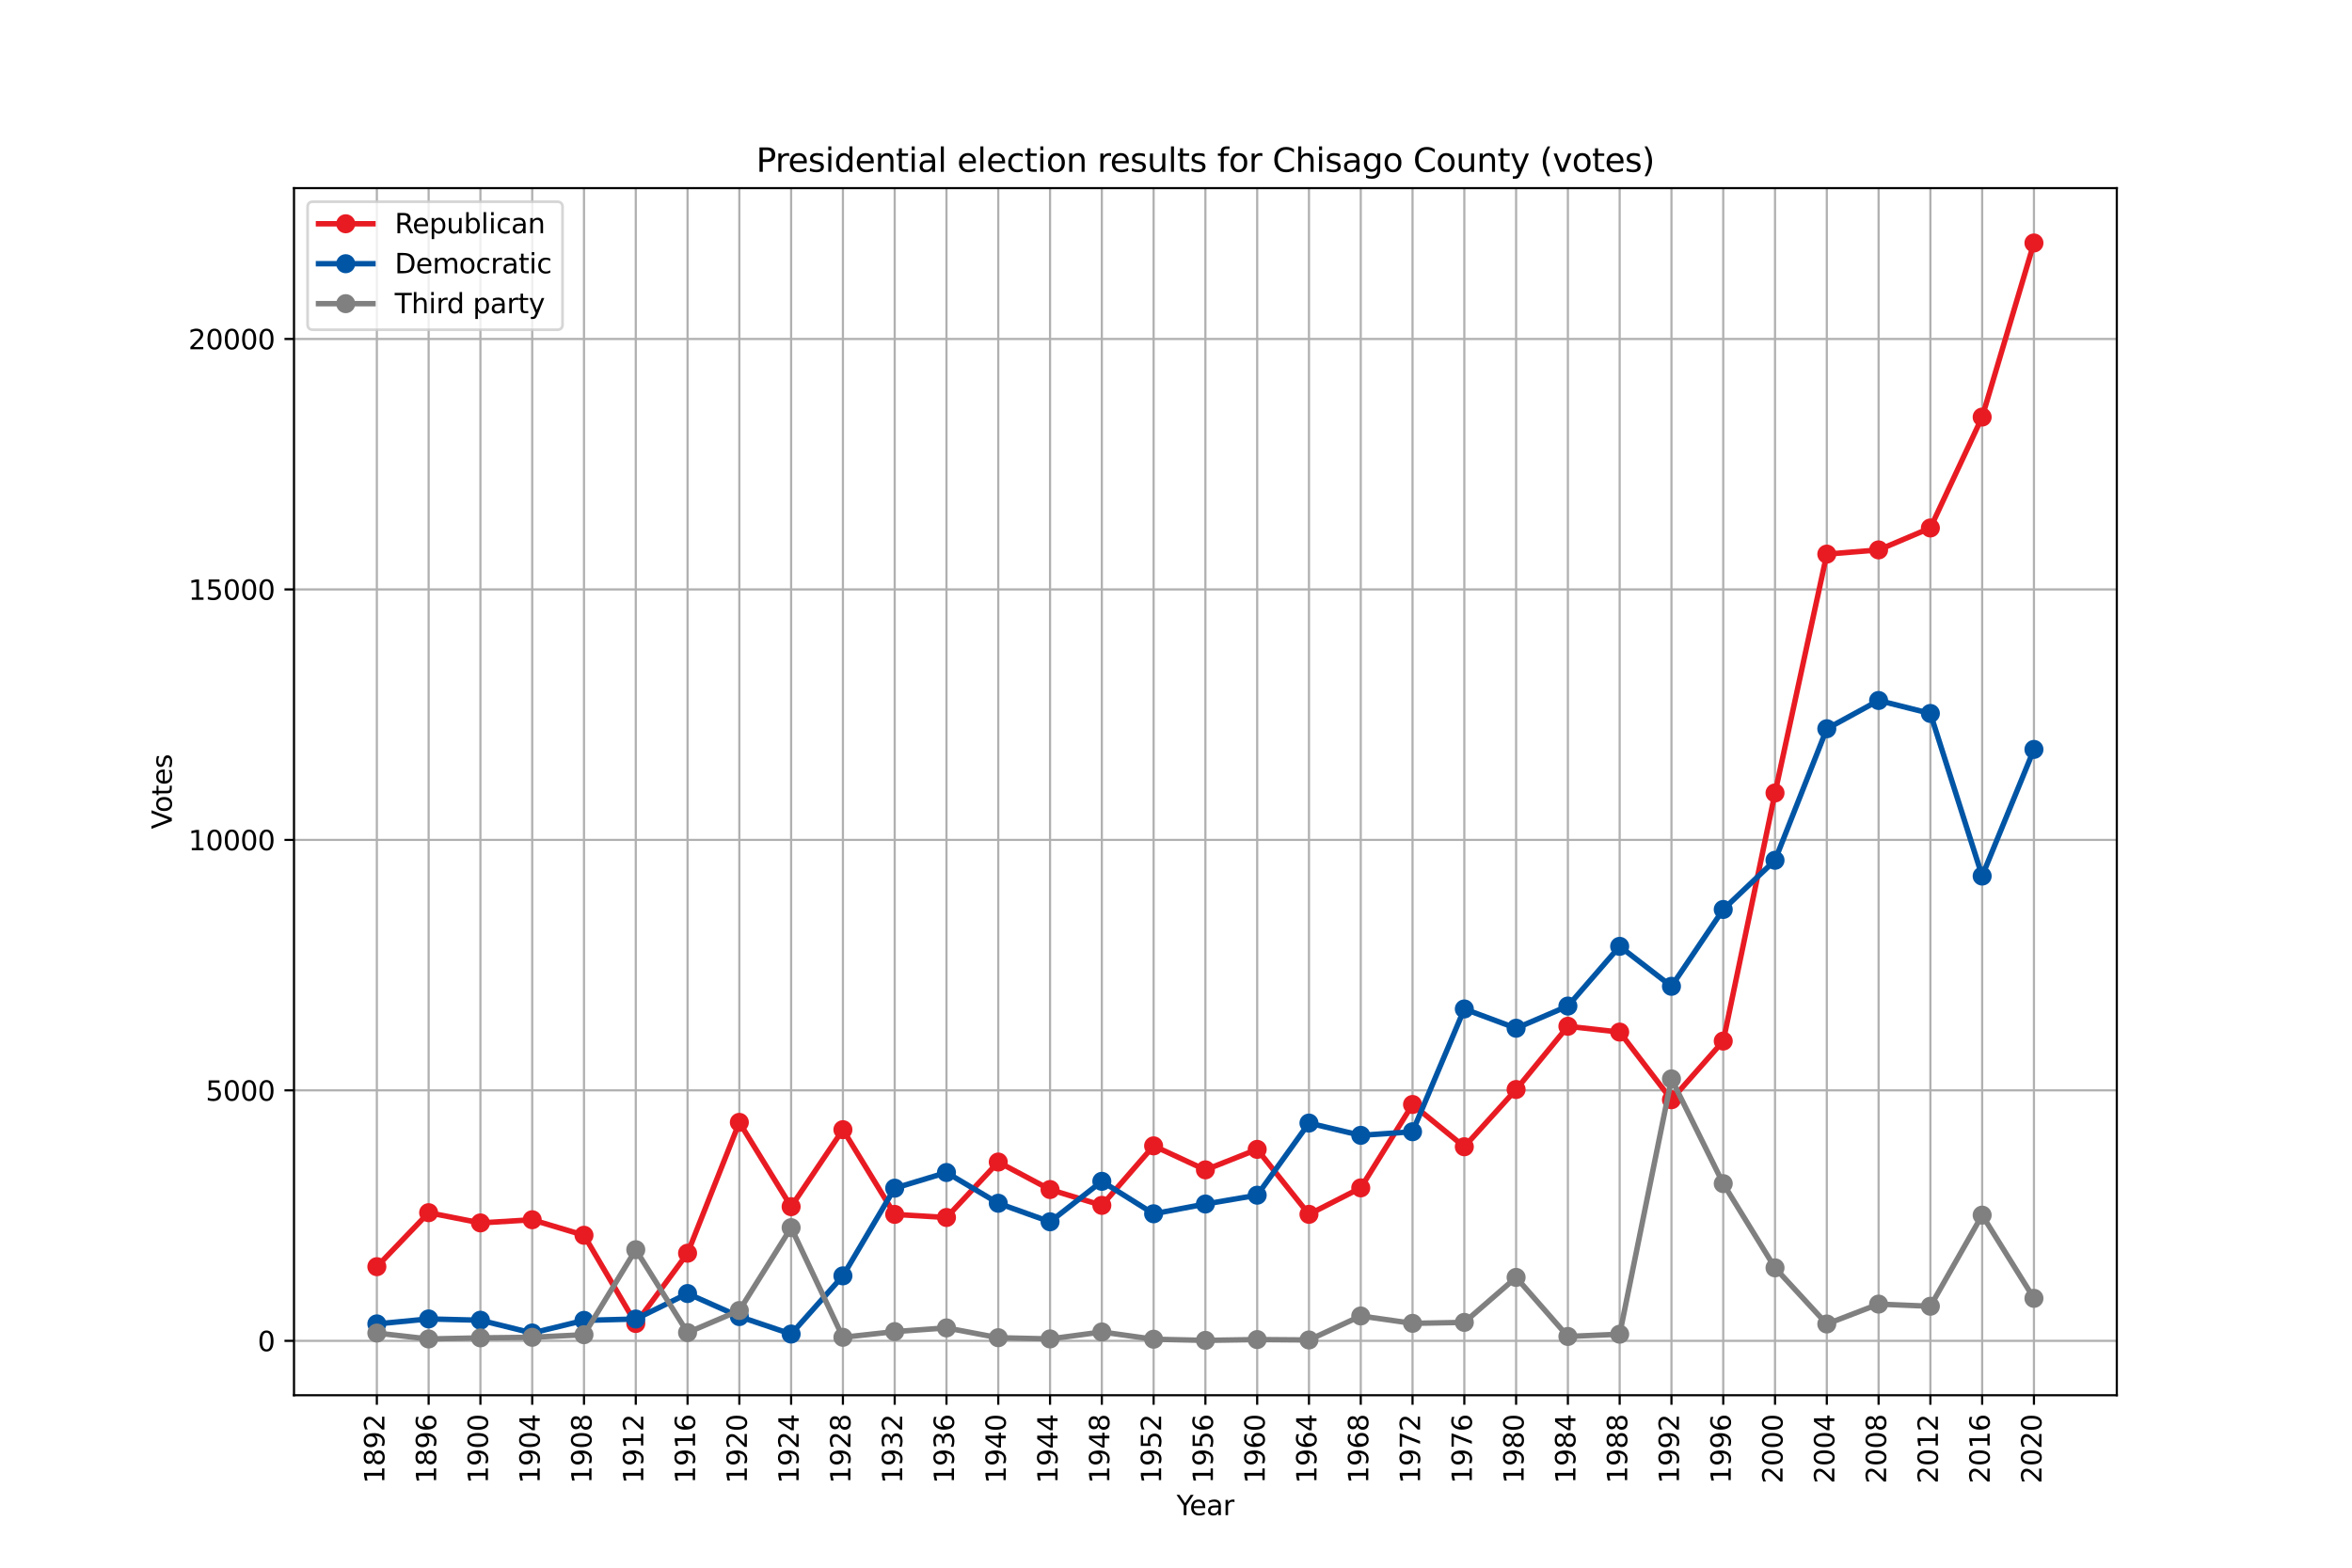 <?xml version="1.0" encoding="utf-8" standalone="no"?>
<!DOCTYPE svg PUBLIC "-//W3C//DTD SVG 1.1//EN"
  "http://www.w3.org/Graphics/SVG/1.1/DTD/svg11.dtd">
<svg xmlns:xlink="http://www.w3.org/1999/xlink" width="864pt" height="576pt" viewBox="0 0 864 576" xmlns="http://www.w3.org/2000/svg" version="1.1">
 <defs>
  <style type="text/css">*{stroke-linejoin: round; stroke-linecap: butt}</style>
 </defs>
 <g id="figure_1">
  <g id="patch_1">
   <path d="M 0 576 
L 864 576 
L 864 0 
L 0 0 
z
" style="fill: #ffffff"/>
  </g>
  <g id="axes_1">
   <g id="patch_2">
    <path d="M 108 512.64 
L 777.6 512.64 
L 777.6 69.12 
L 108 69.12 
z
" style="fill: #ffffff"/>
   </g>
   <g id="matplotlib.axis_1">
    <g id="xtick_1">
     <g id="line2d_1">
      <path d="M 747.164 512.64 
L 747.164 69.12 
" clip-path="url(#p50f1d9a673)" style="fill: none; stroke: #b0b0b0; stroke-width: 0.8; stroke-linecap: square"/>
     </g>
     <g id="line2d_2">
      <defs>
       <path id="mb99058b0f9" d="M 0 0 
L 0 3.5 
" style="stroke: #000000; stroke-width: 0.8"/>
      </defs>
      <g>
       <use xlink:href="#mb99058b0f9" x="747.164" y="512.64" style="stroke: #000000; stroke-width: 0.8"/>
      </g>
     </g>
     <g id="text_1">
      <!-- 2020 -->
      <g transform="translate(749.923 545.09) rotate(-90) scale(0.1 -0.1)">
       <defs>
        <path id="DejaVuSans-32" d="M 1228 531 
L 3431 531 
L 3431 0 
L 469 0 
L 469 531 
Q 828 903 1448 1529 
Q 2069 2156 2228 2338 
Q 2531 2678 2651 2914 
Q 2772 3150 2772 3378 
Q 2772 3750 2511 3984 
Q 2250 4219 1831 4219 
Q 1534 4219 1204 4116 
Q 875 4013 500 3803 
L 500 4441 
Q 881 4594 1212 4672 
Q 1544 4750 1819 4750 
Q 2544 4750 2975 4387 
Q 3406 4025 3406 3419 
Q 3406 3131 3298 2873 
Q 3191 2616 2906 2266 
Q 2828 2175 2409 1742 
Q 1991 1309 1228 531 
z
" transform="scale(0.016)"/>
        <path id="DejaVuSans-30" d="M 2034 4250 
Q 1547 4250 1301 3770 
Q 1056 3291 1056 2328 
Q 1056 1369 1301 889 
Q 1547 409 2034 409 
Q 2525 409 2770 889 
Q 3016 1369 3016 2328 
Q 3016 3291 2770 3770 
Q 2525 4250 2034 4250 
z
M 2034 4750 
Q 2819 4750 3233 4129 
Q 3647 3509 3647 2328 
Q 3647 1150 3233 529 
Q 2819 -91 2034 -91 
Q 1250 -91 836 529 
Q 422 1150 422 2328 
Q 422 3509 836 4129 
Q 1250 4750 2034 4750 
z
" transform="scale(0.016)"/>
       </defs>
       <use xlink:href="#DejaVuSans-32"/>
       <use xlink:href="#DejaVuSans-30" x="63.623"/>
       <use xlink:href="#DejaVuSans-32" x="127.246"/>
       <use xlink:href="#DejaVuSans-30" x="190.869"/>
      </g>
     </g>
    </g>
    <g id="xtick_2">
     <g id="line2d_3">
      <path d="M 728.141 512.64 
L 728.141 69.12 
" clip-path="url(#p50f1d9a673)" style="fill: none; stroke: #b0b0b0; stroke-width: 0.8; stroke-linecap: square"/>
     </g>
     <g id="line2d_4">
      <g>
       <use xlink:href="#mb99058b0f9" x="728.141" y="512.64" style="stroke: #000000; stroke-width: 0.8"/>
      </g>
     </g>
     <g id="text_2">
      <!-- 2016 -->
      <g transform="translate(730.9 545.09) rotate(-90) scale(0.1 -0.1)">
       <defs>
        <path id="DejaVuSans-31" d="M 794 531 
L 1825 531 
L 1825 4091 
L 703 3866 
L 703 4441 
L 1819 4666 
L 2450 4666 
L 2450 531 
L 3481 531 
L 3481 0 
L 794 0 
L 794 531 
z
" transform="scale(0.016)"/>
        <path id="DejaVuSans-36" d="M 2113 2584 
Q 1688 2584 1439 2293 
Q 1191 2003 1191 1497 
Q 1191 994 1439 701 
Q 1688 409 2113 409 
Q 2538 409 2786 701 
Q 3034 994 3034 1497 
Q 3034 2003 2786 2293 
Q 2538 2584 2113 2584 
z
M 3366 4563 
L 3366 3988 
Q 3128 4100 2886 4159 
Q 2644 4219 2406 4219 
Q 1781 4219 1451 3797 
Q 1122 3375 1075 2522 
Q 1259 2794 1537 2939 
Q 1816 3084 2150 3084 
Q 2853 3084 3261 2657 
Q 3669 2231 3669 1497 
Q 3669 778 3244 343 
Q 2819 -91 2113 -91 
Q 1303 -91 875 529 
Q 447 1150 447 2328 
Q 447 3434 972 4092 
Q 1497 4750 2381 4750 
Q 2619 4750 2861 4703 
Q 3103 4656 3366 4563 
z
" transform="scale(0.016)"/>
       </defs>
       <use xlink:href="#DejaVuSans-32"/>
       <use xlink:href="#DejaVuSans-30" x="63.623"/>
       <use xlink:href="#DejaVuSans-31" x="127.246"/>
       <use xlink:href="#DejaVuSans-36" x="190.869"/>
      </g>
     </g>
    </g>
    <g id="xtick_3">
     <g id="line2d_5">
      <path d="M 709.118 512.64 
L 709.118 69.12 
" clip-path="url(#p50f1d9a673)" style="fill: none; stroke: #b0b0b0; stroke-width: 0.8; stroke-linecap: square"/>
     </g>
     <g id="line2d_6">
      <g>
       <use xlink:href="#mb99058b0f9" x="709.118" y="512.64" style="stroke: #000000; stroke-width: 0.8"/>
      </g>
     </g>
     <g id="text_3">
      <!-- 2012 -->
      <g transform="translate(711.878 545.09) rotate(-90) scale(0.1 -0.1)">
       <use xlink:href="#DejaVuSans-32"/>
       <use xlink:href="#DejaVuSans-30" x="63.623"/>
       <use xlink:href="#DejaVuSans-31" x="127.246"/>
       <use xlink:href="#DejaVuSans-32" x="190.869"/>
      </g>
     </g>
    </g>
    <g id="xtick_4">
     <g id="line2d_7">
      <path d="M 690.095 512.64 
L 690.095 69.12 
" clip-path="url(#p50f1d9a673)" style="fill: none; stroke: #b0b0b0; stroke-width: 0.8; stroke-linecap: square"/>
     </g>
     <g id="line2d_8">
      <g>
       <use xlink:href="#mb99058b0f9" x="690.095" y="512.64" style="stroke: #000000; stroke-width: 0.8"/>
      </g>
     </g>
     <g id="text_4">
      <!-- 2008 -->
      <g transform="translate(692.855 545.09) rotate(-90) scale(0.1 -0.1)">
       <defs>
        <path id="DejaVuSans-38" d="M 2034 2216 
Q 1584 2216 1326 1975 
Q 1069 1734 1069 1313 
Q 1069 891 1326 650 
Q 1584 409 2034 409 
Q 2484 409 2743 651 
Q 3003 894 3003 1313 
Q 3003 1734 2745 1975 
Q 2488 2216 2034 2216 
z
M 1403 2484 
Q 997 2584 770 2862 
Q 544 3141 544 3541 
Q 544 4100 942 4425 
Q 1341 4750 2034 4750 
Q 2731 4750 3128 4425 
Q 3525 4100 3525 3541 
Q 3525 3141 3298 2862 
Q 3072 2584 2669 2484 
Q 3125 2378 3379 2068 
Q 3634 1759 3634 1313 
Q 3634 634 3220 271 
Q 2806 -91 2034 -91 
Q 1263 -91 848 271 
Q 434 634 434 1313 
Q 434 1759 690 2068 
Q 947 2378 1403 2484 
z
M 1172 3481 
Q 1172 3119 1398 2916 
Q 1625 2713 2034 2713 
Q 2441 2713 2670 2916 
Q 2900 3119 2900 3481 
Q 2900 3844 2670 4047 
Q 2441 4250 2034 4250 
Q 1625 4250 1398 4047 
Q 1172 3844 1172 3481 
z
" transform="scale(0.016)"/>
       </defs>
       <use xlink:href="#DejaVuSans-32"/>
       <use xlink:href="#DejaVuSans-30" x="63.623"/>
       <use xlink:href="#DejaVuSans-30" x="127.246"/>
       <use xlink:href="#DejaVuSans-38" x="190.869"/>
      </g>
     </g>
    </g>
    <g id="xtick_5">
     <g id="line2d_9">
      <path d="M 671.073 512.64 
L 671.073 69.12 
" clip-path="url(#p50f1d9a673)" style="fill: none; stroke: #b0b0b0; stroke-width: 0.8; stroke-linecap: square"/>
     </g>
     <g id="line2d_10">
      <g>
       <use xlink:href="#mb99058b0f9" x="671.073" y="512.64" style="stroke: #000000; stroke-width: 0.8"/>
      </g>
     </g>
     <g id="text_5">
      <!-- 2004 -->
      <g transform="translate(673.832 545.09) rotate(-90) scale(0.1 -0.1)">
       <defs>
        <path id="DejaVuSans-34" d="M 2419 4116 
L 825 1625 
L 2419 1625 
L 2419 4116 
z
M 2253 4666 
L 3047 4666 
L 3047 1625 
L 3713 1625 
L 3713 1100 
L 3047 1100 
L 3047 0 
L 2419 0 
L 2419 1100 
L 313 1100 
L 313 1709 
L 2253 4666 
z
" transform="scale(0.016)"/>
       </defs>
       <use xlink:href="#DejaVuSans-32"/>
       <use xlink:href="#DejaVuSans-30" x="63.623"/>
       <use xlink:href="#DejaVuSans-30" x="127.246"/>
       <use xlink:href="#DejaVuSans-34" x="190.869"/>
      </g>
     </g>
    </g>
    <g id="xtick_6">
     <g id="line2d_11">
      <path d="M 652.05 512.64 
L 652.05 69.12 
" clip-path="url(#p50f1d9a673)" style="fill: none; stroke: #b0b0b0; stroke-width: 0.8; stroke-linecap: square"/>
     </g>
     <g id="line2d_12">
      <g>
       <use xlink:href="#mb99058b0f9" x="652.05" y="512.64" style="stroke: #000000; stroke-width: 0.8"/>
      </g>
     </g>
     <g id="text_6">
      <!-- 2000 -->
      <g transform="translate(654.809 545.09) rotate(-90) scale(0.1 -0.1)">
       <use xlink:href="#DejaVuSans-32"/>
       <use xlink:href="#DejaVuSans-30" x="63.623"/>
       <use xlink:href="#DejaVuSans-30" x="127.246"/>
       <use xlink:href="#DejaVuSans-30" x="190.869"/>
      </g>
     </g>
    </g>
    <g id="xtick_7">
     <g id="line2d_13">
      <path d="M 633.027 512.64 
L 633.027 69.12 
" clip-path="url(#p50f1d9a673)" style="fill: none; stroke: #b0b0b0; stroke-width: 0.8; stroke-linecap: square"/>
     </g>
     <g id="line2d_14">
      <g>
       <use xlink:href="#mb99058b0f9" x="633.027" y="512.64" style="stroke: #000000; stroke-width: 0.8"/>
      </g>
     </g>
     <g id="text_7">
      <!-- 1996 -->
      <g transform="translate(635.787 545.09) rotate(-90) scale(0.1 -0.1)">
       <defs>
        <path id="DejaVuSans-39" d="M 703 97 
L 703 672 
Q 941 559 1184 500 
Q 1428 441 1663 441 
Q 2288 441 2617 861 
Q 2947 1281 2994 2138 
Q 2813 1869 2534 1725 
Q 2256 1581 1919 1581 
Q 1219 1581 811 2004 
Q 403 2428 403 3163 
Q 403 3881 828 4315 
Q 1253 4750 1959 4750 
Q 2769 4750 3195 4129 
Q 3622 3509 3622 2328 
Q 3622 1225 3098 567 
Q 2575 -91 1691 -91 
Q 1453 -91 1209 -44 
Q 966 3 703 97 
z
M 1959 2075 
Q 2384 2075 2632 2365 
Q 2881 2656 2881 3163 
Q 2881 3666 2632 3958 
Q 2384 4250 1959 4250 
Q 1534 4250 1286 3958 
Q 1038 3666 1038 3163 
Q 1038 2656 1286 2365 
Q 1534 2075 1959 2075 
z
" transform="scale(0.016)"/>
       </defs>
       <use xlink:href="#DejaVuSans-31"/>
       <use xlink:href="#DejaVuSans-39" x="63.623"/>
       <use xlink:href="#DejaVuSans-39" x="127.246"/>
       <use xlink:href="#DejaVuSans-36" x="190.869"/>
      </g>
     </g>
    </g>
    <g id="xtick_8">
     <g id="line2d_15">
      <path d="M 614.005 512.64 
L 614.005 69.12 
" clip-path="url(#p50f1d9a673)" style="fill: none; stroke: #b0b0b0; stroke-width: 0.8; stroke-linecap: square"/>
     </g>
     <g id="line2d_16">
      <g>
       <use xlink:href="#mb99058b0f9" x="614.005" y="512.64" style="stroke: #000000; stroke-width: 0.8"/>
      </g>
     </g>
     <g id="text_8">
      <!-- 1992 -->
      <g transform="translate(616.764 545.09) rotate(-90) scale(0.1 -0.1)">
       <use xlink:href="#DejaVuSans-31"/>
       <use xlink:href="#DejaVuSans-39" x="63.623"/>
       <use xlink:href="#DejaVuSans-39" x="127.246"/>
       <use xlink:href="#DejaVuSans-32" x="190.869"/>
      </g>
     </g>
    </g>
    <g id="xtick_9">
     <g id="line2d_17">
      <path d="M 594.982 512.64 
L 594.982 69.12 
" clip-path="url(#p50f1d9a673)" style="fill: none; stroke: #b0b0b0; stroke-width: 0.8; stroke-linecap: square"/>
     </g>
     <g id="line2d_18">
      <g>
       <use xlink:href="#mb99058b0f9" x="594.982" y="512.64" style="stroke: #000000; stroke-width: 0.8"/>
      </g>
     </g>
     <g id="text_9">
      <!-- 1988 -->
      <g transform="translate(597.741 545.09) rotate(-90) scale(0.1 -0.1)">
       <use xlink:href="#DejaVuSans-31"/>
       <use xlink:href="#DejaVuSans-39" x="63.623"/>
       <use xlink:href="#DejaVuSans-38" x="127.246"/>
       <use xlink:href="#DejaVuSans-38" x="190.869"/>
      </g>
     </g>
    </g>
    <g id="xtick_10">
     <g id="line2d_19">
      <path d="M 575.959 512.64 
L 575.959 69.12 
" clip-path="url(#p50f1d9a673)" style="fill: none; stroke: #b0b0b0; stroke-width: 0.8; stroke-linecap: square"/>
     </g>
     <g id="line2d_20">
      <g>
       <use xlink:href="#mb99058b0f9" x="575.959" y="512.64" style="stroke: #000000; stroke-width: 0.8"/>
      </g>
     </g>
     <g id="text_10">
      <!-- 1984 -->
      <g transform="translate(578.718 545.09) rotate(-90) scale(0.1 -0.1)">
       <use xlink:href="#DejaVuSans-31"/>
       <use xlink:href="#DejaVuSans-39" x="63.623"/>
       <use xlink:href="#DejaVuSans-38" x="127.246"/>
       <use xlink:href="#DejaVuSans-34" x="190.869"/>
      </g>
     </g>
    </g>
    <g id="xtick_11">
     <g id="line2d_21">
      <path d="M 556.936 512.64 
L 556.936 69.12 
" clip-path="url(#p50f1d9a673)" style="fill: none; stroke: #b0b0b0; stroke-width: 0.8; stroke-linecap: square"/>
     </g>
     <g id="line2d_22">
      <g>
       <use xlink:href="#mb99058b0f9" x="556.936" y="512.64" style="stroke: #000000; stroke-width: 0.8"/>
      </g>
     </g>
     <g id="text_11">
      <!-- 1980 -->
      <g transform="translate(559.696 545.09) rotate(-90) scale(0.1 -0.1)">
       <use xlink:href="#DejaVuSans-31"/>
       <use xlink:href="#DejaVuSans-39" x="63.623"/>
       <use xlink:href="#DejaVuSans-38" x="127.246"/>
       <use xlink:href="#DejaVuSans-30" x="190.869"/>
      </g>
     </g>
    </g>
    <g id="xtick_12">
     <g id="line2d_23">
      <path d="M 537.914 512.64 
L 537.914 69.12 
" clip-path="url(#p50f1d9a673)" style="fill: none; stroke: #b0b0b0; stroke-width: 0.8; stroke-linecap: square"/>
     </g>
     <g id="line2d_24">
      <g>
       <use xlink:href="#mb99058b0f9" x="537.914" y="512.64" style="stroke: #000000; stroke-width: 0.8"/>
      </g>
     </g>
     <g id="text_12">
      <!-- 1976 -->
      <g transform="translate(540.673 545.09) rotate(-90) scale(0.1 -0.1)">
       <defs>
        <path id="DejaVuSans-37" d="M 525 4666 
L 3525 4666 
L 3525 4397 
L 1831 0 
L 1172 0 
L 2766 4134 
L 525 4134 
L 525 4666 
z
" transform="scale(0.016)"/>
       </defs>
       <use xlink:href="#DejaVuSans-31"/>
       <use xlink:href="#DejaVuSans-39" x="63.623"/>
       <use xlink:href="#DejaVuSans-37" x="127.246"/>
       <use xlink:href="#DejaVuSans-36" x="190.869"/>
      </g>
     </g>
    </g>
    <g id="xtick_13">
     <g id="line2d_25">
      <path d="M 518.891 512.64 
L 518.891 69.12 
" clip-path="url(#p50f1d9a673)" style="fill: none; stroke: #b0b0b0; stroke-width: 0.8; stroke-linecap: square"/>
     </g>
     <g id="line2d_26">
      <g>
       <use xlink:href="#mb99058b0f9" x="518.891" y="512.64" style="stroke: #000000; stroke-width: 0.8"/>
      </g>
     </g>
     <g id="text_13">
      <!-- 1972 -->
      <g transform="translate(521.65 545.09) rotate(-90) scale(0.1 -0.1)">
       <use xlink:href="#DejaVuSans-31"/>
       <use xlink:href="#DejaVuSans-39" x="63.623"/>
       <use xlink:href="#DejaVuSans-37" x="127.246"/>
       <use xlink:href="#DejaVuSans-32" x="190.869"/>
      </g>
     </g>
    </g>
    <g id="xtick_14">
     <g id="line2d_27">
      <path d="M 499.868 512.64 
L 499.868 69.12 
" clip-path="url(#p50f1d9a673)" style="fill: none; stroke: #b0b0b0; stroke-width: 0.8; stroke-linecap: square"/>
     </g>
     <g id="line2d_28">
      <g>
       <use xlink:href="#mb99058b0f9" x="499.868" y="512.64" style="stroke: #000000; stroke-width: 0.8"/>
      </g>
     </g>
     <g id="text_14">
      <!-- 1968 -->
      <g transform="translate(502.628 545.09) rotate(-90) scale(0.1 -0.1)">
       <use xlink:href="#DejaVuSans-31"/>
       <use xlink:href="#DejaVuSans-39" x="63.623"/>
       <use xlink:href="#DejaVuSans-36" x="127.246"/>
       <use xlink:href="#DejaVuSans-38" x="190.869"/>
      </g>
     </g>
    </g>
    <g id="xtick_15">
     <g id="line2d_29">
      <path d="M 480.845 512.64 
L 480.845 69.12 
" clip-path="url(#p50f1d9a673)" style="fill: none; stroke: #b0b0b0; stroke-width: 0.8; stroke-linecap: square"/>
     </g>
     <g id="line2d_30">
      <g>
       <use xlink:href="#mb99058b0f9" x="480.845" y="512.64" style="stroke: #000000; stroke-width: 0.8"/>
      </g>
     </g>
     <g id="text_15">
      <!-- 1964 -->
      <g transform="translate(483.605 545.09) rotate(-90) scale(0.1 -0.1)">
       <use xlink:href="#DejaVuSans-31"/>
       <use xlink:href="#DejaVuSans-39" x="63.623"/>
       <use xlink:href="#DejaVuSans-36" x="127.246"/>
       <use xlink:href="#DejaVuSans-34" x="190.869"/>
      </g>
     </g>
    </g>
    <g id="xtick_16">
     <g id="line2d_31">
      <path d="M 461.823 512.64 
L 461.823 69.12 
" clip-path="url(#p50f1d9a673)" style="fill: none; stroke: #b0b0b0; stroke-width: 0.8; stroke-linecap: square"/>
     </g>
     <g id="line2d_32">
      <g>
       <use xlink:href="#mb99058b0f9" x="461.823" y="512.64" style="stroke: #000000; stroke-width: 0.8"/>
      </g>
     </g>
     <g id="text_16">
      <!-- 1960 -->
      <g transform="translate(464.582 545.09) rotate(-90) scale(0.1 -0.1)">
       <use xlink:href="#DejaVuSans-31"/>
       <use xlink:href="#DejaVuSans-39" x="63.623"/>
       <use xlink:href="#DejaVuSans-36" x="127.246"/>
       <use xlink:href="#DejaVuSans-30" x="190.869"/>
      </g>
     </g>
    </g>
    <g id="xtick_17">
     <g id="line2d_33">
      <path d="M 442.8 512.64 
L 442.8 69.12 
" clip-path="url(#p50f1d9a673)" style="fill: none; stroke: #b0b0b0; stroke-width: 0.8; stroke-linecap: square"/>
     </g>
     <g id="line2d_34">
      <g>
       <use xlink:href="#mb99058b0f9" x="442.8" y="512.64" style="stroke: #000000; stroke-width: 0.8"/>
      </g>
     </g>
     <g id="text_17">
      <!-- 1956 -->
      <g transform="translate(445.559 545.09) rotate(-90) scale(0.1 -0.1)">
       <defs>
        <path id="DejaVuSans-35" d="M 691 4666 
L 3169 4666 
L 3169 4134 
L 1269 4134 
L 1269 2991 
Q 1406 3038 1543 3061 
Q 1681 3084 1819 3084 
Q 2600 3084 3056 2656 
Q 3513 2228 3513 1497 
Q 3513 744 3044 326 
Q 2575 -91 1722 -91 
Q 1428 -91 1123 -41 
Q 819 9 494 109 
L 494 744 
Q 775 591 1075 516 
Q 1375 441 1709 441 
Q 2250 441 2565 725 
Q 2881 1009 2881 1497 
Q 2881 1984 2565 2268 
Q 2250 2553 1709 2553 
Q 1456 2553 1204 2497 
Q 953 2441 691 2322 
L 691 4666 
z
" transform="scale(0.016)"/>
       </defs>
       <use xlink:href="#DejaVuSans-31"/>
       <use xlink:href="#DejaVuSans-39" x="63.623"/>
       <use xlink:href="#DejaVuSans-35" x="127.246"/>
       <use xlink:href="#DejaVuSans-36" x="190.869"/>
      </g>
     </g>
    </g>
    <g id="xtick_18">
     <g id="line2d_35">
      <path d="M 423.777 512.64 
L 423.777 69.12 
" clip-path="url(#p50f1d9a673)" style="fill: none; stroke: #b0b0b0; stroke-width: 0.8; stroke-linecap: square"/>
     </g>
     <g id="line2d_36">
      <g>
       <use xlink:href="#mb99058b0f9" x="423.777" y="512.64" style="stroke: #000000; stroke-width: 0.8"/>
      </g>
     </g>
     <g id="text_18">
      <!-- 1952 -->
      <g transform="translate(426.537 545.09) rotate(-90) scale(0.1 -0.1)">
       <use xlink:href="#DejaVuSans-31"/>
       <use xlink:href="#DejaVuSans-39" x="63.623"/>
       <use xlink:href="#DejaVuSans-35" x="127.246"/>
       <use xlink:href="#DejaVuSans-32" x="190.869"/>
      </g>
     </g>
    </g>
    <g id="xtick_19">
     <g id="line2d_37">
      <path d="M 404.755 512.64 
L 404.755 69.12 
" clip-path="url(#p50f1d9a673)" style="fill: none; stroke: #b0b0b0; stroke-width: 0.8; stroke-linecap: square"/>
     </g>
     <g id="line2d_38">
      <g>
       <use xlink:href="#mb99058b0f9" x="404.755" y="512.64" style="stroke: #000000; stroke-width: 0.8"/>
      </g>
     </g>
     <g id="text_19">
      <!-- 1948 -->
      <g transform="translate(407.514 545.09) rotate(-90) scale(0.1 -0.1)">
       <use xlink:href="#DejaVuSans-31"/>
       <use xlink:href="#DejaVuSans-39" x="63.623"/>
       <use xlink:href="#DejaVuSans-34" x="127.246"/>
       <use xlink:href="#DejaVuSans-38" x="190.869"/>
      </g>
     </g>
    </g>
    <g id="xtick_20">
     <g id="line2d_39">
      <path d="M 385.732 512.64 
L 385.732 69.12 
" clip-path="url(#p50f1d9a673)" style="fill: none; stroke: #b0b0b0; stroke-width: 0.8; stroke-linecap: square"/>
     </g>
     <g id="line2d_40">
      <g>
       <use xlink:href="#mb99058b0f9" x="385.732" y="512.64" style="stroke: #000000; stroke-width: 0.8"/>
      </g>
     </g>
     <g id="text_20">
      <!-- 1944 -->
      <g transform="translate(388.491 545.09) rotate(-90) scale(0.1 -0.1)">
       <use xlink:href="#DejaVuSans-31"/>
       <use xlink:href="#DejaVuSans-39" x="63.623"/>
       <use xlink:href="#DejaVuSans-34" x="127.246"/>
       <use xlink:href="#DejaVuSans-34" x="190.869"/>
      </g>
     </g>
    </g>
    <g id="xtick_21">
     <g id="line2d_41">
      <path d="M 366.709 512.64 
L 366.709 69.12 
" clip-path="url(#p50f1d9a673)" style="fill: none; stroke: #b0b0b0; stroke-width: 0.8; stroke-linecap: square"/>
     </g>
     <g id="line2d_42">
      <g>
       <use xlink:href="#mb99058b0f9" x="366.709" y="512.64" style="stroke: #000000; stroke-width: 0.8"/>
      </g>
     </g>
     <g id="text_21">
      <!-- 1940 -->
      <g transform="translate(369.468 545.09) rotate(-90) scale(0.1 -0.1)">
       <use xlink:href="#DejaVuSans-31"/>
       <use xlink:href="#DejaVuSans-39" x="63.623"/>
       <use xlink:href="#DejaVuSans-34" x="127.246"/>
       <use xlink:href="#DejaVuSans-30" x="190.869"/>
      </g>
     </g>
    </g>
    <g id="xtick_22">
     <g id="line2d_43">
      <path d="M 347.686 512.64 
L 347.686 69.12 
" clip-path="url(#p50f1d9a673)" style="fill: none; stroke: #b0b0b0; stroke-width: 0.8; stroke-linecap: square"/>
     </g>
     <g id="line2d_44">
      <g>
       <use xlink:href="#mb99058b0f9" x="347.686" y="512.64" style="stroke: #000000; stroke-width: 0.8"/>
      </g>
     </g>
     <g id="text_22">
      <!-- 1936 -->
      <g transform="translate(350.446 545.09) rotate(-90) scale(0.1 -0.1)">
       <defs>
        <path id="DejaVuSans-33" d="M 2597 2516 
Q 3050 2419 3304 2112 
Q 3559 1806 3559 1356 
Q 3559 666 3084 287 
Q 2609 -91 1734 -91 
Q 1441 -91 1130 -33 
Q 819 25 488 141 
L 488 750 
Q 750 597 1062 519 
Q 1375 441 1716 441 
Q 2309 441 2620 675 
Q 2931 909 2931 1356 
Q 2931 1769 2642 2001 
Q 2353 2234 1838 2234 
L 1294 2234 
L 1294 2753 
L 1863 2753 
Q 2328 2753 2575 2939 
Q 2822 3125 2822 3475 
Q 2822 3834 2567 4026 
Q 2313 4219 1838 4219 
Q 1578 4219 1281 4162 
Q 984 4106 628 3988 
L 628 4550 
Q 988 4650 1302 4700 
Q 1616 4750 1894 4750 
Q 2613 4750 3031 4423 
Q 3450 4097 3450 3541 
Q 3450 3153 3228 2886 
Q 3006 2619 2597 2516 
z
" transform="scale(0.016)"/>
       </defs>
       <use xlink:href="#DejaVuSans-31"/>
       <use xlink:href="#DejaVuSans-39" x="63.623"/>
       <use xlink:href="#DejaVuSans-33" x="127.246"/>
       <use xlink:href="#DejaVuSans-36" x="190.869"/>
      </g>
     </g>
    </g>
    <g id="xtick_23">
     <g id="line2d_45">
      <path d="M 328.664 512.64 
L 328.664 69.12 
" clip-path="url(#p50f1d9a673)" style="fill: none; stroke: #b0b0b0; stroke-width: 0.8; stroke-linecap: square"/>
     </g>
     <g id="line2d_46">
      <g>
       <use xlink:href="#mb99058b0f9" x="328.664" y="512.64" style="stroke: #000000; stroke-width: 0.8"/>
      </g>
     </g>
     <g id="text_23">
      <!-- 1932 -->
      <g transform="translate(331.423 545.09) rotate(-90) scale(0.1 -0.1)">
       <use xlink:href="#DejaVuSans-31"/>
       <use xlink:href="#DejaVuSans-39" x="63.623"/>
       <use xlink:href="#DejaVuSans-33" x="127.246"/>
       <use xlink:href="#DejaVuSans-32" x="190.869"/>
      </g>
     </g>
    </g>
    <g id="xtick_24">
     <g id="line2d_47">
      <path d="M 309.641 512.64 
L 309.641 69.12 
" clip-path="url(#p50f1d9a673)" style="fill: none; stroke: #b0b0b0; stroke-width: 0.8; stroke-linecap: square"/>
     </g>
     <g id="line2d_48">
      <g>
       <use xlink:href="#mb99058b0f9" x="309.641" y="512.64" style="stroke: #000000; stroke-width: 0.8"/>
      </g>
     </g>
     <g id="text_24">
      <!-- 1928 -->
      <g transform="translate(312.4 545.09) rotate(-90) scale(0.1 -0.1)">
       <use xlink:href="#DejaVuSans-31"/>
       <use xlink:href="#DejaVuSans-39" x="63.623"/>
       <use xlink:href="#DejaVuSans-32" x="127.246"/>
       <use xlink:href="#DejaVuSans-38" x="190.869"/>
      </g>
     </g>
    </g>
    <g id="xtick_25">
     <g id="line2d_49">
      <path d="M 290.618 512.64 
L 290.618 69.12 
" clip-path="url(#p50f1d9a673)" style="fill: none; stroke: #b0b0b0; stroke-width: 0.8; stroke-linecap: square"/>
     </g>
     <g id="line2d_50">
      <g>
       <use xlink:href="#mb99058b0f9" x="290.618" y="512.64" style="stroke: #000000; stroke-width: 0.8"/>
      </g>
     </g>
     <g id="text_25">
      <!-- 1924 -->
      <g transform="translate(293.378 545.09) rotate(-90) scale(0.1 -0.1)">
       <use xlink:href="#DejaVuSans-31"/>
       <use xlink:href="#DejaVuSans-39" x="63.623"/>
       <use xlink:href="#DejaVuSans-32" x="127.246"/>
       <use xlink:href="#DejaVuSans-34" x="190.869"/>
      </g>
     </g>
    </g>
    <g id="xtick_26">
     <g id="line2d_51">
      <path d="M 271.595 512.64 
L 271.595 69.12 
" clip-path="url(#p50f1d9a673)" style="fill: none; stroke: #b0b0b0; stroke-width: 0.8; stroke-linecap: square"/>
     </g>
     <g id="line2d_52">
      <g>
       <use xlink:href="#mb99058b0f9" x="271.595" y="512.64" style="stroke: #000000; stroke-width: 0.8"/>
      </g>
     </g>
     <g id="text_26">
      <!-- 1920 -->
      <g transform="translate(274.355 545.09) rotate(-90) scale(0.1 -0.1)">
       <use xlink:href="#DejaVuSans-31"/>
       <use xlink:href="#DejaVuSans-39" x="63.623"/>
       <use xlink:href="#DejaVuSans-32" x="127.246"/>
       <use xlink:href="#DejaVuSans-30" x="190.869"/>
      </g>
     </g>
    </g>
    <g id="xtick_27">
     <g id="line2d_53">
      <path d="M 252.573 512.64 
L 252.573 69.12 
" clip-path="url(#p50f1d9a673)" style="fill: none; stroke: #b0b0b0; stroke-width: 0.8; stroke-linecap: square"/>
     </g>
     <g id="line2d_54">
      <g>
       <use xlink:href="#mb99058b0f9" x="252.573" y="512.64" style="stroke: #000000; stroke-width: 0.8"/>
      </g>
     </g>
     <g id="text_27">
      <!-- 1916 -->
      <g transform="translate(255.332 545.09) rotate(-90) scale(0.1 -0.1)">
       <use xlink:href="#DejaVuSans-31"/>
       <use xlink:href="#DejaVuSans-39" x="63.623"/>
       <use xlink:href="#DejaVuSans-31" x="127.246"/>
       <use xlink:href="#DejaVuSans-36" x="190.869"/>
      </g>
     </g>
    </g>
    <g id="xtick_28">
     <g id="line2d_55">
      <path d="M 233.55 512.64 
L 233.55 69.12 
" clip-path="url(#p50f1d9a673)" style="fill: none; stroke: #b0b0b0; stroke-width: 0.8; stroke-linecap: square"/>
     </g>
     <g id="line2d_56">
      <g>
       <use xlink:href="#mb99058b0f9" x="233.55" y="512.64" style="stroke: #000000; stroke-width: 0.8"/>
      </g>
     </g>
     <g id="text_28">
      <!-- 1912 -->
      <g transform="translate(236.309 545.09) rotate(-90) scale(0.1 -0.1)">
       <use xlink:href="#DejaVuSans-31"/>
       <use xlink:href="#DejaVuSans-39" x="63.623"/>
       <use xlink:href="#DejaVuSans-31" x="127.246"/>
       <use xlink:href="#DejaVuSans-32" x="190.869"/>
      </g>
     </g>
    </g>
    <g id="xtick_29">
     <g id="line2d_57">
      <path d="M 214.527 512.64 
L 214.527 69.12 
" clip-path="url(#p50f1d9a673)" style="fill: none; stroke: #b0b0b0; stroke-width: 0.8; stroke-linecap: square"/>
     </g>
     <g id="line2d_58">
      <g>
       <use xlink:href="#mb99058b0f9" x="214.527" y="512.64" style="stroke: #000000; stroke-width: 0.8"/>
      </g>
     </g>
     <g id="text_29">
      <!-- 1908 -->
      <g transform="translate(217.287 545.09) rotate(-90) scale(0.1 -0.1)">
       <use xlink:href="#DejaVuSans-31"/>
       <use xlink:href="#DejaVuSans-39" x="63.623"/>
       <use xlink:href="#DejaVuSans-30" x="127.246"/>
       <use xlink:href="#DejaVuSans-38" x="190.869"/>
      </g>
     </g>
    </g>
    <g id="xtick_30">
     <g id="line2d_59">
      <path d="M 195.505 512.64 
L 195.505 69.12 
" clip-path="url(#p50f1d9a673)" style="fill: none; stroke: #b0b0b0; stroke-width: 0.8; stroke-linecap: square"/>
     </g>
     <g id="line2d_60">
      <g>
       <use xlink:href="#mb99058b0f9" x="195.505" y="512.64" style="stroke: #000000; stroke-width: 0.8"/>
      </g>
     </g>
     <g id="text_30">
      <!-- 1904 -->
      <g transform="translate(198.264 545.09) rotate(-90) scale(0.1 -0.1)">
       <use xlink:href="#DejaVuSans-31"/>
       <use xlink:href="#DejaVuSans-39" x="63.623"/>
       <use xlink:href="#DejaVuSans-30" x="127.246"/>
       <use xlink:href="#DejaVuSans-34" x="190.869"/>
      </g>
     </g>
    </g>
    <g id="xtick_31">
     <g id="line2d_61">
      <path d="M 176.482 512.64 
L 176.482 69.12 
" clip-path="url(#p50f1d9a673)" style="fill: none; stroke: #b0b0b0; stroke-width: 0.8; stroke-linecap: square"/>
     </g>
     <g id="line2d_62">
      <g>
       <use xlink:href="#mb99058b0f9" x="176.482" y="512.64" style="stroke: #000000; stroke-width: 0.8"/>
      </g>
     </g>
     <g id="text_31">
      <!-- 1900 -->
      <g transform="translate(179.241 545.09) rotate(-90) scale(0.1 -0.1)">
       <use xlink:href="#DejaVuSans-31"/>
       <use xlink:href="#DejaVuSans-39" x="63.623"/>
       <use xlink:href="#DejaVuSans-30" x="127.246"/>
       <use xlink:href="#DejaVuSans-30" x="190.869"/>
      </g>
     </g>
    </g>
    <g id="xtick_32">
     <g id="line2d_63">
      <path d="M 157.459 512.64 
L 157.459 69.12 
" clip-path="url(#p50f1d9a673)" style="fill: none; stroke: #b0b0b0; stroke-width: 0.8; stroke-linecap: square"/>
     </g>
     <g id="line2d_64">
      <g>
       <use xlink:href="#mb99058b0f9" x="157.459" y="512.64" style="stroke: #000000; stroke-width: 0.8"/>
      </g>
     </g>
     <g id="text_32">
      <!-- 1896 -->
      <g transform="translate(160.218 545.09) rotate(-90) scale(0.1 -0.1)">
       <use xlink:href="#DejaVuSans-31"/>
       <use xlink:href="#DejaVuSans-38" x="63.623"/>
       <use xlink:href="#DejaVuSans-39" x="127.246"/>
       <use xlink:href="#DejaVuSans-36" x="190.869"/>
      </g>
     </g>
    </g>
    <g id="xtick_33">
     <g id="line2d_65">
      <path d="M 138.436 512.64 
L 138.436 69.12 
" clip-path="url(#p50f1d9a673)" style="fill: none; stroke: #b0b0b0; stroke-width: 0.8; stroke-linecap: square"/>
     </g>
     <g id="line2d_66">
      <g>
       <use xlink:href="#mb99058b0f9" x="138.436" y="512.64" style="stroke: #000000; stroke-width: 0.8"/>
      </g>
     </g>
     <g id="text_33">
      <!-- 1892 -->
      <g transform="translate(141.196 545.09) rotate(-90) scale(0.1 -0.1)">
       <use xlink:href="#DejaVuSans-31"/>
       <use xlink:href="#DejaVuSans-38" x="63.623"/>
       <use xlink:href="#DejaVuSans-39" x="127.246"/>
       <use xlink:href="#DejaVuSans-32" x="190.869"/>
      </g>
     </g>
    </g>
    <g id="text_34">
     <!-- Year -->
     <g transform="translate(432.212 556.688) scale(0.1 -0.1)">
      <defs>
       <path id="DejaVuSans-59" d="M -13 4666 
L 666 4666 
L 1959 2747 
L 3244 4666 
L 3922 4666 
L 2272 2222 
L 2272 0 
L 1638 0 
L 1638 2222 
L -13 4666 
z
" transform="scale(0.016)"/>
       <path id="DejaVuSans-65" d="M 3597 1894 
L 3597 1613 
L 953 1613 
Q 991 1019 1311 708 
Q 1631 397 2203 397 
Q 2534 397 2845 478 
Q 3156 559 3463 722 
L 3463 178 
Q 3153 47 2828 -22 
Q 2503 -91 2169 -91 
Q 1331 -91 842 396 
Q 353 884 353 1716 
Q 353 2575 817 3079 
Q 1281 3584 2069 3584 
Q 2775 3584 3186 3129 
Q 3597 2675 3597 1894 
z
M 3022 2063 
Q 3016 2534 2758 2815 
Q 2500 3097 2075 3097 
Q 1594 3097 1305 2825 
Q 1016 2553 972 2059 
L 3022 2063 
z
" transform="scale(0.016)"/>
       <path id="DejaVuSans-61" d="M 2194 1759 
Q 1497 1759 1228 1600 
Q 959 1441 959 1056 
Q 959 750 1161 570 
Q 1363 391 1709 391 
Q 2188 391 2477 730 
Q 2766 1069 2766 1631 
L 2766 1759 
L 2194 1759 
z
M 3341 1997 
L 3341 0 
L 2766 0 
L 2766 531 
Q 2569 213 2275 61 
Q 1981 -91 1556 -91 
Q 1019 -91 701 211 
Q 384 513 384 1019 
Q 384 1609 779 1909 
Q 1175 2209 1959 2209 
L 2766 2209 
L 2766 2266 
Q 2766 2663 2505 2880 
Q 2244 3097 1772 3097 
Q 1472 3097 1187 3025 
Q 903 2953 641 2809 
L 641 3341 
Q 956 3463 1253 3523 
Q 1550 3584 1831 3584 
Q 2591 3584 2966 3190 
Q 3341 2797 3341 1997 
z
" transform="scale(0.016)"/>
       <path id="DejaVuSans-72" d="M 2631 2963 
Q 2534 3019 2420 3045 
Q 2306 3072 2169 3072 
Q 1681 3072 1420 2755 
Q 1159 2438 1159 1844 
L 1159 0 
L 581 0 
L 581 3500 
L 1159 3500 
L 1159 2956 
Q 1341 3275 1631 3429 
Q 1922 3584 2338 3584 
Q 2397 3584 2469 3576 
Q 2541 3569 2628 3553 
L 2631 2963 
z
" transform="scale(0.016)"/>
      </defs>
      <use xlink:href="#DejaVuSans-59"/>
      <use xlink:href="#DejaVuSans-65" x="47.834"/>
      <use xlink:href="#DejaVuSans-61" x="109.357"/>
      <use xlink:href="#DejaVuSans-72" x="170.637"/>
     </g>
    </g>
   </g>
   <g id="matplotlib.axis_2">
    <g id="ytick_1">
     <g id="line2d_67">
      <path d="M 108 492.646 
L 777.6 492.646 
" clip-path="url(#p50f1d9a673)" style="fill: none; stroke: #b0b0b0; stroke-width: 0.8; stroke-linecap: square"/>
     </g>
     <g id="line2d_68">
      <defs>
       <path id="m989c673c01" d="M 0 0 
L -3.5 0 
" style="stroke: #000000; stroke-width: 0.8"/>
      </defs>
      <g>
       <use xlink:href="#m989c673c01" x="108" y="492.646" style="stroke: #000000; stroke-width: 0.8"/>
      </g>
     </g>
     <g id="text_35">
      <!-- 0 -->
      <g transform="translate(94.638 496.445) scale(0.1 -0.1)">
       <use xlink:href="#DejaVuSans-30"/>
      </g>
     </g>
    </g>
    <g id="ytick_2">
     <g id="line2d_69">
      <path d="M 108 400.62 
L 777.6 400.62 
" clip-path="url(#p50f1d9a673)" style="fill: none; stroke: #b0b0b0; stroke-width: 0.8; stroke-linecap: square"/>
     </g>
     <g id="line2d_70">
      <g>
       <use xlink:href="#m989c673c01" x="108" y="400.62" style="stroke: #000000; stroke-width: 0.8"/>
      </g>
     </g>
     <g id="text_36">
      <!-- 5000 -->
      <g transform="translate(75.55 404.419) scale(0.1 -0.1)">
       <use xlink:href="#DejaVuSans-35"/>
       <use xlink:href="#DejaVuSans-30" x="63.623"/>
       <use xlink:href="#DejaVuSans-30" x="127.246"/>
       <use xlink:href="#DejaVuSans-30" x="190.869"/>
      </g>
     </g>
    </g>
    <g id="ytick_3">
     <g id="line2d_71">
      <path d="M 108 308.595 
L 777.6 308.595 
" clip-path="url(#p50f1d9a673)" style="fill: none; stroke: #b0b0b0; stroke-width: 0.8; stroke-linecap: square"/>
     </g>
     <g id="line2d_72">
      <g>
       <use xlink:href="#m989c673c01" x="108" y="308.595" style="stroke: #000000; stroke-width: 0.8"/>
      </g>
     </g>
     <g id="text_37">
      <!-- 10000 -->
      <g transform="translate(69.188 312.394) scale(0.1 -0.1)">
       <use xlink:href="#DejaVuSans-31"/>
       <use xlink:href="#DejaVuSans-30" x="63.623"/>
       <use xlink:href="#DejaVuSans-30" x="127.246"/>
       <use xlink:href="#DejaVuSans-30" x="190.869"/>
       <use xlink:href="#DejaVuSans-30" x="254.492"/>
      </g>
     </g>
    </g>
    <g id="ytick_4">
     <g id="line2d_73">
      <path d="M 108 216.57 
L 777.6 216.57 
" clip-path="url(#p50f1d9a673)" style="fill: none; stroke: #b0b0b0; stroke-width: 0.8; stroke-linecap: square"/>
     </g>
     <g id="line2d_74">
      <g>
       <use xlink:href="#m989c673c01" x="108" y="216.57" style="stroke: #000000; stroke-width: 0.8"/>
      </g>
     </g>
     <g id="text_38">
      <!-- 15000 -->
      <g transform="translate(69.188 220.369) scale(0.1 -0.1)">
       <use xlink:href="#DejaVuSans-31"/>
       <use xlink:href="#DejaVuSans-35" x="63.623"/>
       <use xlink:href="#DejaVuSans-30" x="127.246"/>
       <use xlink:href="#DejaVuSans-30" x="190.869"/>
       <use xlink:href="#DejaVuSans-30" x="254.492"/>
      </g>
     </g>
    </g>
    <g id="ytick_5">
     <g id="line2d_75">
      <path d="M 108 124.544 
L 777.6 124.544 
" clip-path="url(#p50f1d9a673)" style="fill: none; stroke: #b0b0b0; stroke-width: 0.8; stroke-linecap: square"/>
     </g>
     <g id="line2d_76">
      <g>
       <use xlink:href="#m989c673c01" x="108" y="124.544" style="stroke: #000000; stroke-width: 0.8"/>
      </g>
     </g>
     <g id="text_39">
      <!-- 20000 -->
      <g transform="translate(69.188 128.343) scale(0.1 -0.1)">
       <use xlink:href="#DejaVuSans-32"/>
       <use xlink:href="#DejaVuSans-30" x="63.623"/>
       <use xlink:href="#DejaVuSans-30" x="127.246"/>
       <use xlink:href="#DejaVuSans-30" x="190.869"/>
       <use xlink:href="#DejaVuSans-30" x="254.492"/>
      </g>
     </g>
    </g>
    <g id="text_40">
     <!-- Votes -->
     <g transform="translate(63.108 304.614) rotate(-90) scale(0.1 -0.1)">
      <defs>
       <path id="DejaVuSans-56" d="M 1831 0 
L 50 4666 
L 709 4666 
L 2188 738 
L 3669 4666 
L 4325 4666 
L 2547 0 
L 1831 0 
z
" transform="scale(0.016)"/>
       <path id="DejaVuSans-6f" d="M 1959 3097 
Q 1497 3097 1228 2736 
Q 959 2375 959 1747 
Q 959 1119 1226 758 
Q 1494 397 1959 397 
Q 2419 397 2687 759 
Q 2956 1122 2956 1747 
Q 2956 2369 2687 2733 
Q 2419 3097 1959 3097 
z
M 1959 3584 
Q 2709 3584 3137 3096 
Q 3566 2609 3566 1747 
Q 3566 888 3137 398 
Q 2709 -91 1959 -91 
Q 1206 -91 779 398 
Q 353 888 353 1747 
Q 353 2609 779 3096 
Q 1206 3584 1959 3584 
z
" transform="scale(0.016)"/>
       <path id="DejaVuSans-74" d="M 1172 4494 
L 1172 3500 
L 2356 3500 
L 2356 3053 
L 1172 3053 
L 1172 1153 
Q 1172 725 1289 603 
Q 1406 481 1766 481 
L 2356 481 
L 2356 0 
L 1766 0 
Q 1100 0 847 248 
Q 594 497 594 1153 
L 594 3053 
L 172 3053 
L 172 3500 
L 594 3500 
L 594 4494 
L 1172 4494 
z
" transform="scale(0.016)"/>
       <path id="DejaVuSans-73" d="M 2834 3397 
L 2834 2853 
Q 2591 2978 2328 3040 
Q 2066 3103 1784 3103 
Q 1356 3103 1142 2972 
Q 928 2841 928 2578 
Q 928 2378 1081 2264 
Q 1234 2150 1697 2047 
L 1894 2003 
Q 2506 1872 2764 1633 
Q 3022 1394 3022 966 
Q 3022 478 2636 193 
Q 2250 -91 1575 -91 
Q 1294 -91 989 -36 
Q 684 19 347 128 
L 347 722 
Q 666 556 975 473 
Q 1284 391 1588 391 
Q 1994 391 2212 530 
Q 2431 669 2431 922 
Q 2431 1156 2273 1281 
Q 2116 1406 1581 1522 
L 1381 1569 
Q 847 1681 609 1914 
Q 372 2147 372 2553 
Q 372 3047 722 3315 
Q 1072 3584 1716 3584 
Q 2034 3584 2315 3537 
Q 2597 3491 2834 3397 
z
" transform="scale(0.016)"/>
      </defs>
      <use xlink:href="#DejaVuSans-56"/>
      <use xlink:href="#DejaVuSans-6f" x="60.658"/>
      <use xlink:href="#DejaVuSans-74" x="121.84"/>
      <use xlink:href="#DejaVuSans-65" x="161.049"/>
      <use xlink:href="#DejaVuSans-73" x="222.572"/>
     </g>
    </g>
   </g>
   <g id="line2d_77">
    <path d="M 747.164 89.28 
L 728.141 153.238 
L 709.118 193.986 
L 690.095 202.048 
L 671.073 203.594 
L 652.05 291.349 
L 633.027 382.51 
L 614.005 404.062 
L 594.982 379.215 
L 575.959 377.08 
L 556.936 400.307 
L 537.914 421.344 
L 518.891 405.81 
L 499.868 436.455 
L 480.845 446.173 
L 461.823 422.301 
L 442.8 429.829 
L 423.777 421.013 
L 404.755 442.878 
L 385.732 437.062 
L 366.709 426.958 
L 347.686 447.332 
L 328.664 446.191 
L 309.641 415.068 
L 290.618 443.357 
L 271.595 412.381 
L 252.573 460.455 
L 233.55 486.277 
L 214.527 453.866 
L 195.505 448.161 
L 176.482 449.32 
L 157.459 445.565 
L 138.436 465.406 
" clip-path="url(#p50f1d9a673)" style="fill: none; stroke: #e81b23; stroke-width: 2; stroke-linecap: square"/>
    <defs>
     <path id="mcefc38c5b5" d="M 0 3 
C 0.796 3 1.559 2.684 2.121 2.121 
C 2.684 1.559 3 0.796 3 0 
C 3 -0.796 2.684 -1.559 2.121 -2.121 
C 1.559 -2.684 0.796 -3 0 -3 
C -0.796 -3 -1.559 -2.684 -2.121 -2.121 
C -2.684 -1.559 -3 -0.796 -3 0 
C -3 0.796 -2.684 1.559 -2.121 2.121 
C -1.559 2.684 -0.796 3 0 3 
z
" style="stroke: #e81b23"/>
    </defs>
    <g clip-path="url(#p50f1d9a673)">
     <use xlink:href="#mcefc38c5b5" x="747.164" y="89.28" style="fill: #e81b23; stroke: #e81b23"/>
     <use xlink:href="#mcefc38c5b5" x="728.141" y="153.238" style="fill: #e81b23; stroke: #e81b23"/>
     <use xlink:href="#mcefc38c5b5" x="709.118" y="193.986" style="fill: #e81b23; stroke: #e81b23"/>
     <use xlink:href="#mcefc38c5b5" x="690.095" y="202.048" style="fill: #e81b23; stroke: #e81b23"/>
     <use xlink:href="#mcefc38c5b5" x="671.073" y="203.594" style="fill: #e81b23; stroke: #e81b23"/>
     <use xlink:href="#mcefc38c5b5" x="652.05" y="291.349" style="fill: #e81b23; stroke: #e81b23"/>
     <use xlink:href="#mcefc38c5b5" x="633.027" y="382.51" style="fill: #e81b23; stroke: #e81b23"/>
     <use xlink:href="#mcefc38c5b5" x="614.005" y="404.062" style="fill: #e81b23; stroke: #e81b23"/>
     <use xlink:href="#mcefc38c5b5" x="594.982" y="379.215" style="fill: #e81b23; stroke: #e81b23"/>
     <use xlink:href="#mcefc38c5b5" x="575.959" y="377.08" style="fill: #e81b23; stroke: #e81b23"/>
     <use xlink:href="#mcefc38c5b5" x="556.936" y="400.307" style="fill: #e81b23; stroke: #e81b23"/>
     <use xlink:href="#mcefc38c5b5" x="537.914" y="421.344" style="fill: #e81b23; stroke: #e81b23"/>
     <use xlink:href="#mcefc38c5b5" x="518.891" y="405.81" style="fill: #e81b23; stroke: #e81b23"/>
     <use xlink:href="#mcefc38c5b5" x="499.868" y="436.455" style="fill: #e81b23; stroke: #e81b23"/>
     <use xlink:href="#mcefc38c5b5" x="480.845" y="446.173" style="fill: #e81b23; stroke: #e81b23"/>
     <use xlink:href="#mcefc38c5b5" x="461.823" y="422.301" style="fill: #e81b23; stroke: #e81b23"/>
     <use xlink:href="#mcefc38c5b5" x="442.8" y="429.829" style="fill: #e81b23; stroke: #e81b23"/>
     <use xlink:href="#mcefc38c5b5" x="423.777" y="421.013" style="fill: #e81b23; stroke: #e81b23"/>
     <use xlink:href="#mcefc38c5b5" x="404.755" y="442.878" style="fill: #e81b23; stroke: #e81b23"/>
     <use xlink:href="#mcefc38c5b5" x="385.732" y="437.062" style="fill: #e81b23; stroke: #e81b23"/>
     <use xlink:href="#mcefc38c5b5" x="366.709" y="426.958" style="fill: #e81b23; stroke: #e81b23"/>
     <use xlink:href="#mcefc38c5b5" x="347.686" y="447.332" style="fill: #e81b23; stroke: #e81b23"/>
     <use xlink:href="#mcefc38c5b5" x="328.664" y="446.191" style="fill: #e81b23; stroke: #e81b23"/>
     <use xlink:href="#mcefc38c5b5" x="309.641" y="415.068" style="fill: #e81b23; stroke: #e81b23"/>
     <use xlink:href="#mcefc38c5b5" x="290.618" y="443.357" style="fill: #e81b23; stroke: #e81b23"/>
     <use xlink:href="#mcefc38c5b5" x="271.595" y="412.381" style="fill: #e81b23; stroke: #e81b23"/>
     <use xlink:href="#mcefc38c5b5" x="252.573" y="460.455" style="fill: #e81b23; stroke: #e81b23"/>
     <use xlink:href="#mcefc38c5b5" x="233.55" y="486.277" style="fill: #e81b23; stroke: #e81b23"/>
     <use xlink:href="#mcefc38c5b5" x="214.527" y="453.866" style="fill: #e81b23; stroke: #e81b23"/>
     <use xlink:href="#mcefc38c5b5" x="195.505" y="448.161" style="fill: #e81b23; stroke: #e81b23"/>
     <use xlink:href="#mcefc38c5b5" x="176.482" y="449.32" style="fill: #e81b23; stroke: #e81b23"/>
     <use xlink:href="#mcefc38c5b5" x="157.459" y="445.565" style="fill: #e81b23; stroke: #e81b23"/>
     <use xlink:href="#mcefc38c5b5" x="138.436" y="465.406" style="fill: #e81b23; stroke: #e81b23"/>
    </g>
   </g>
   <g id="line2d_78">
    <path d="M 747.164 275.355 
L 728.141 321.883 
L 709.118 262.14 
L 690.095 257.374 
L 671.073 267.754 
L 652.05 316.086 
L 633.027 334.16 
L 614.005 362.393 
L 594.982 347.706 
L 575.959 369.645 
L 556.936 377.798 
L 537.914 370.712 
L 518.891 415.823 
L 499.868 417.148 
L 480.845 412.639 
L 461.823 439.142 
L 442.8 442.381 
L 423.777 445.97 
L 404.755 434.044 
L 385.732 448.915 
L 366.709 442.105 
L 347.686 430.805 
L 328.664 436.565 
L 309.641 468.774 
L 290.618 490.161 
L 271.595 483.738 
L 252.573 475.271 
L 233.55 484.639 
L 214.527 485.136 
L 195.505 489.774 
L 176.482 485.081 
L 157.459 484.603 
L 138.436 486.425 
" clip-path="url(#p50f1d9a673)" style="fill: none; stroke: #0055a5; stroke-width: 2; stroke-linecap: square"/>
    <defs>
     <path id="m629fae4509" d="M 0 3 
C 0.796 3 1.559 2.684 2.121 2.121 
C 2.684 1.559 3 0.796 3 0 
C 3 -0.796 2.684 -1.559 2.121 -2.121 
C 1.559 -2.684 0.796 -3 0 -3 
C -0.796 -3 -1.559 -2.684 -2.121 -2.121 
C -2.684 -1.559 -3 -0.796 -3 0 
C -3 0.796 -2.684 1.559 -2.121 2.121 
C -1.559 2.684 -0.796 3 0 3 
z
" style="stroke: #0055a5"/>
    </defs>
    <g clip-path="url(#p50f1d9a673)">
     <use xlink:href="#m629fae4509" x="747.164" y="275.355" style="fill: #0055a5; stroke: #0055a5"/>
     <use xlink:href="#m629fae4509" x="728.141" y="321.883" style="fill: #0055a5; stroke: #0055a5"/>
     <use xlink:href="#m629fae4509" x="709.118" y="262.14" style="fill: #0055a5; stroke: #0055a5"/>
     <use xlink:href="#m629fae4509" x="690.095" y="257.374" style="fill: #0055a5; stroke: #0055a5"/>
     <use xlink:href="#m629fae4509" x="671.073" y="267.754" style="fill: #0055a5; stroke: #0055a5"/>
     <use xlink:href="#m629fae4509" x="652.05" y="316.086" style="fill: #0055a5; stroke: #0055a5"/>
     <use xlink:href="#m629fae4509" x="633.027" y="334.16" style="fill: #0055a5; stroke: #0055a5"/>
     <use xlink:href="#m629fae4509" x="614.005" y="362.393" style="fill: #0055a5; stroke: #0055a5"/>
     <use xlink:href="#m629fae4509" x="594.982" y="347.706" style="fill: #0055a5; stroke: #0055a5"/>
     <use xlink:href="#m629fae4509" x="575.959" y="369.645" style="fill: #0055a5; stroke: #0055a5"/>
     <use xlink:href="#m629fae4509" x="556.936" y="377.798" style="fill: #0055a5; stroke: #0055a5"/>
     <use xlink:href="#m629fae4509" x="537.914" y="370.712" style="fill: #0055a5; stroke: #0055a5"/>
     <use xlink:href="#m629fae4509" x="518.891" y="415.823" style="fill: #0055a5; stroke: #0055a5"/>
     <use xlink:href="#m629fae4509" x="499.868" y="417.148" style="fill: #0055a5; stroke: #0055a5"/>
     <use xlink:href="#m629fae4509" x="480.845" y="412.639" style="fill: #0055a5; stroke: #0055a5"/>
     <use xlink:href="#m629fae4509" x="461.823" y="439.142" style="fill: #0055a5; stroke: #0055a5"/>
     <use xlink:href="#m629fae4509" x="442.8" y="442.381" style="fill: #0055a5; stroke: #0055a5"/>
     <use xlink:href="#m629fae4509" x="423.777" y="445.97" style="fill: #0055a5; stroke: #0055a5"/>
     <use xlink:href="#m629fae4509" x="404.755" y="434.044" style="fill: #0055a5; stroke: #0055a5"/>
     <use xlink:href="#m629fae4509" x="385.732" y="448.915" style="fill: #0055a5; stroke: #0055a5"/>
     <use xlink:href="#m629fae4509" x="366.709" y="442.105" style="fill: #0055a5; stroke: #0055a5"/>
     <use xlink:href="#m629fae4509" x="347.686" y="430.805" style="fill: #0055a5; stroke: #0055a5"/>
     <use xlink:href="#m629fae4509" x="328.664" y="436.565" style="fill: #0055a5; stroke: #0055a5"/>
     <use xlink:href="#m629fae4509" x="309.641" y="468.774" style="fill: #0055a5; stroke: #0055a5"/>
     <use xlink:href="#m629fae4509" x="290.618" y="490.161" style="fill: #0055a5; stroke: #0055a5"/>
     <use xlink:href="#m629fae4509" x="271.595" y="483.738" style="fill: #0055a5; stroke: #0055a5"/>
     <use xlink:href="#m629fae4509" x="252.573" y="475.271" style="fill: #0055a5; stroke: #0055a5"/>
     <use xlink:href="#m629fae4509" x="233.55" y="484.639" style="fill: #0055a5; stroke: #0055a5"/>
     <use xlink:href="#m629fae4509" x="214.527" y="485.136" style="fill: #0055a5; stroke: #0055a5"/>
     <use xlink:href="#m629fae4509" x="195.505" y="489.774" style="fill: #0055a5; stroke: #0055a5"/>
     <use xlink:href="#m629fae4509" x="176.482" y="485.081" style="fill: #0055a5; stroke: #0055a5"/>
     <use xlink:href="#m629fae4509" x="157.459" y="484.603" style="fill: #0055a5; stroke: #0055a5"/>
     <use xlink:href="#m629fae4509" x="138.436" y="486.425" style="fill: #0055a5; stroke: #0055a5"/>
    </g>
   </g>
   <g id="line2d_79">
    <path d="M 747.164 477.038 
L 728.141 446.467 
L 709.118 479.946 
L 690.095 479.155 
L 671.073 486.462 
L 652.05 465.829 
L 633.027 434.891 
L 614.005 396.406 
L 594.982 490.216 
L 575.959 491.044 
L 556.936 469.345 
L 537.914 485.873 
L 518.891 486.222 
L 499.868 483.517 
L 480.845 492.333 
L 461.823 492.186 
L 442.8 492.48 
L 423.777 492.057 
L 404.755 489.388 
L 385.732 491.946 
L 366.709 491.505 
L 347.686 487.897 
L 328.664 489.259 
L 309.641 491.357 
L 290.618 451.069 
L 271.595 481.511 
L 252.573 489.627 
L 233.55 459.167 
L 214.527 490.4 
L 195.505 491.357 
L 176.482 491.56 
L 157.459 491.965 
L 138.436 489.793 
" clip-path="url(#p50f1d9a673)" style="fill: none; stroke: #808080; stroke-width: 2; stroke-linecap: square"/>
    <defs>
     <path id="m5890504700" d="M 0 3 
C 0.796 3 1.559 2.684 2.121 2.121 
C 2.684 1.559 3 0.796 3 0 
C 3 -0.796 2.684 -1.559 2.121 -2.121 
C 1.559 -2.684 0.796 -3 0 -3 
C -0.796 -3 -1.559 -2.684 -2.121 -2.121 
C -2.684 -1.559 -3 -0.796 -3 0 
C -3 0.796 -2.684 1.559 -2.121 2.121 
C -1.559 2.684 -0.796 3 0 3 
z
" style="stroke: #808080"/>
    </defs>
    <g clip-path="url(#p50f1d9a673)">
     <use xlink:href="#m5890504700" x="747.164" y="477.038" style="fill: #808080; stroke: #808080"/>
     <use xlink:href="#m5890504700" x="728.141" y="446.467" style="fill: #808080; stroke: #808080"/>
     <use xlink:href="#m5890504700" x="709.118" y="479.946" style="fill: #808080; stroke: #808080"/>
     <use xlink:href="#m5890504700" x="690.095" y="479.155" style="fill: #808080; stroke: #808080"/>
     <use xlink:href="#m5890504700" x="671.073" y="486.462" style="fill: #808080; stroke: #808080"/>
     <use xlink:href="#m5890504700" x="652.05" y="465.829" style="fill: #808080; stroke: #808080"/>
     <use xlink:href="#m5890504700" x="633.027" y="434.891" style="fill: #808080; stroke: #808080"/>
     <use xlink:href="#m5890504700" x="614.005" y="396.406" style="fill: #808080; stroke: #808080"/>
     <use xlink:href="#m5890504700" x="594.982" y="490.216" style="fill: #808080; stroke: #808080"/>
     <use xlink:href="#m5890504700" x="575.959" y="491.044" style="fill: #808080; stroke: #808080"/>
     <use xlink:href="#m5890504700" x="556.936" y="469.345" style="fill: #808080; stroke: #808080"/>
     <use xlink:href="#m5890504700" x="537.914" y="485.873" style="fill: #808080; stroke: #808080"/>
     <use xlink:href="#m5890504700" x="518.891" y="486.222" style="fill: #808080; stroke: #808080"/>
     <use xlink:href="#m5890504700" x="499.868" y="483.517" style="fill: #808080; stroke: #808080"/>
     <use xlink:href="#m5890504700" x="480.845" y="492.333" style="fill: #808080; stroke: #808080"/>
     <use xlink:href="#m5890504700" x="461.823" y="492.186" style="fill: #808080; stroke: #808080"/>
     <use xlink:href="#m5890504700" x="442.8" y="492.48" style="fill: #808080; stroke: #808080"/>
     <use xlink:href="#m5890504700" x="423.777" y="492.057" style="fill: #808080; stroke: #808080"/>
     <use xlink:href="#m5890504700" x="404.755" y="489.388" style="fill: #808080; stroke: #808080"/>
     <use xlink:href="#m5890504700" x="385.732" y="491.946" style="fill: #808080; stroke: #808080"/>
     <use xlink:href="#m5890504700" x="366.709" y="491.505" style="fill: #808080; stroke: #808080"/>
     <use xlink:href="#m5890504700" x="347.686" y="487.897" style="fill: #808080; stroke: #808080"/>
     <use xlink:href="#m5890504700" x="328.664" y="489.259" style="fill: #808080; stroke: #808080"/>
     <use xlink:href="#m5890504700" x="309.641" y="491.357" style="fill: #808080; stroke: #808080"/>
     <use xlink:href="#m5890504700" x="290.618" y="451.069" style="fill: #808080; stroke: #808080"/>
     <use xlink:href="#m5890504700" x="271.595" y="481.511" style="fill: #808080; stroke: #808080"/>
     <use xlink:href="#m5890504700" x="252.573" y="489.627" style="fill: #808080; stroke: #808080"/>
     <use xlink:href="#m5890504700" x="233.55" y="459.167" style="fill: #808080; stroke: #808080"/>
     <use xlink:href="#m5890504700" x="214.527" y="490.4" style="fill: #808080; stroke: #808080"/>
     <use xlink:href="#m5890504700" x="195.505" y="491.357" style="fill: #808080; stroke: #808080"/>
     <use xlink:href="#m5890504700" x="176.482" y="491.56" style="fill: #808080; stroke: #808080"/>
     <use xlink:href="#m5890504700" x="157.459" y="491.965" style="fill: #808080; stroke: #808080"/>
     <use xlink:href="#m5890504700" x="138.436" y="489.793" style="fill: #808080; stroke: #808080"/>
    </g>
   </g>
   <g id="patch_3">
    <path d="M 108 512.64 
L 108 69.12 
" style="fill: none; stroke: #000000; stroke-width: 0.8; stroke-linejoin: miter; stroke-linecap: square"/>
   </g>
   <g id="patch_4">
    <path d="M 777.6 512.64 
L 777.6 69.12 
" style="fill: none; stroke: #000000; stroke-width: 0.8; stroke-linejoin: miter; stroke-linecap: square"/>
   </g>
   <g id="patch_5">
    <path d="M 108 512.64 
L 777.6 512.64 
" style="fill: none; stroke: #000000; stroke-width: 0.8; stroke-linejoin: miter; stroke-linecap: square"/>
   </g>
   <g id="patch_6">
    <path d="M 108 69.12 
L 777.6 69.12 
" style="fill: none; stroke: #000000; stroke-width: 0.8; stroke-linejoin: miter; stroke-linecap: square"/>
   </g>
   <g id="text_41">
    <!-- Presidential election results for Chisago County (votes) -->
    <g transform="translate(277.79 63.12) scale(0.12 -0.12)">
     <defs>
      <path id="DejaVuSans-50" d="M 1259 4147 
L 1259 2394 
L 2053 2394 
Q 2494 2394 2734 2622 
Q 2975 2850 2975 3272 
Q 2975 3691 2734 3919 
Q 2494 4147 2053 4147 
L 1259 4147 
z
M 628 4666 
L 2053 4666 
Q 2838 4666 3239 4311 
Q 3641 3956 3641 3272 
Q 3641 2581 3239 2228 
Q 2838 1875 2053 1875 
L 1259 1875 
L 1259 0 
L 628 0 
L 628 4666 
z
" transform="scale(0.016)"/>
      <path id="DejaVuSans-69" d="M 603 3500 
L 1178 3500 
L 1178 0 
L 603 0 
L 603 3500 
z
M 603 4863 
L 1178 4863 
L 1178 4134 
L 603 4134 
L 603 4863 
z
" transform="scale(0.016)"/>
      <path id="DejaVuSans-64" d="M 2906 2969 
L 2906 4863 
L 3481 4863 
L 3481 0 
L 2906 0 
L 2906 525 
Q 2725 213 2448 61 
Q 2172 -91 1784 -91 
Q 1150 -91 751 415 
Q 353 922 353 1747 
Q 353 2572 751 3078 
Q 1150 3584 1784 3584 
Q 2172 3584 2448 3432 
Q 2725 3281 2906 2969 
z
M 947 1747 
Q 947 1113 1208 752 
Q 1469 391 1925 391 
Q 2381 391 2643 752 
Q 2906 1113 2906 1747 
Q 2906 2381 2643 2742 
Q 2381 3103 1925 3103 
Q 1469 3103 1208 2742 
Q 947 2381 947 1747 
z
" transform="scale(0.016)"/>
      <path id="DejaVuSans-6e" d="M 3513 2113 
L 3513 0 
L 2938 0 
L 2938 2094 
Q 2938 2591 2744 2837 
Q 2550 3084 2163 3084 
Q 1697 3084 1428 2787 
Q 1159 2491 1159 1978 
L 1159 0 
L 581 0 
L 581 3500 
L 1159 3500 
L 1159 2956 
Q 1366 3272 1645 3428 
Q 1925 3584 2291 3584 
Q 2894 3584 3203 3211 
Q 3513 2838 3513 2113 
z
" transform="scale(0.016)"/>
      <path id="DejaVuSans-6c" d="M 603 4863 
L 1178 4863 
L 1178 0 
L 603 0 
L 603 4863 
z
" transform="scale(0.016)"/>
      <path id="DejaVuSans-20" transform="scale(0.016)"/>
      <path id="DejaVuSans-63" d="M 3122 3366 
L 3122 2828 
Q 2878 2963 2633 3030 
Q 2388 3097 2138 3097 
Q 1578 3097 1268 2742 
Q 959 2388 959 1747 
Q 959 1106 1268 751 
Q 1578 397 2138 397 
Q 2388 397 2633 464 
Q 2878 531 3122 666 
L 3122 134 
Q 2881 22 2623 -34 
Q 2366 -91 2075 -91 
Q 1284 -91 818 406 
Q 353 903 353 1747 
Q 353 2603 823 3093 
Q 1294 3584 2113 3584 
Q 2378 3584 2631 3529 
Q 2884 3475 3122 3366 
z
" transform="scale(0.016)"/>
      <path id="DejaVuSans-75" d="M 544 1381 
L 544 3500 
L 1119 3500 
L 1119 1403 
Q 1119 906 1312 657 
Q 1506 409 1894 409 
Q 2359 409 2629 706 
Q 2900 1003 2900 1516 
L 2900 3500 
L 3475 3500 
L 3475 0 
L 2900 0 
L 2900 538 
Q 2691 219 2414 64 
Q 2138 -91 1772 -91 
Q 1169 -91 856 284 
Q 544 659 544 1381 
z
M 1991 3584 
L 1991 3584 
z
" transform="scale(0.016)"/>
      <path id="DejaVuSans-66" d="M 2375 4863 
L 2375 4384 
L 1825 4384 
Q 1516 4384 1395 4259 
Q 1275 4134 1275 3809 
L 1275 3500 
L 2222 3500 
L 2222 3053 
L 1275 3053 
L 1275 0 
L 697 0 
L 697 3053 
L 147 3053 
L 147 3500 
L 697 3500 
L 697 3744 
Q 697 4328 969 4595 
Q 1241 4863 1831 4863 
L 2375 4863 
z
" transform="scale(0.016)"/>
      <path id="DejaVuSans-43" d="M 4122 4306 
L 4122 3641 
Q 3803 3938 3442 4084 
Q 3081 4231 2675 4231 
Q 1875 4231 1450 3742 
Q 1025 3253 1025 2328 
Q 1025 1406 1450 917 
Q 1875 428 2675 428 
Q 3081 428 3442 575 
Q 3803 722 4122 1019 
L 4122 359 
Q 3791 134 3420 21 
Q 3050 -91 2638 -91 
Q 1578 -91 968 557 
Q 359 1206 359 2328 
Q 359 3453 968 4101 
Q 1578 4750 2638 4750 
Q 3056 4750 3426 4639 
Q 3797 4528 4122 4306 
z
" transform="scale(0.016)"/>
      <path id="DejaVuSans-68" d="M 3513 2113 
L 3513 0 
L 2938 0 
L 2938 2094 
Q 2938 2591 2744 2837 
Q 2550 3084 2163 3084 
Q 1697 3084 1428 2787 
Q 1159 2491 1159 1978 
L 1159 0 
L 581 0 
L 581 4863 
L 1159 4863 
L 1159 2956 
Q 1366 3272 1645 3428 
Q 1925 3584 2291 3584 
Q 2894 3584 3203 3211 
Q 3513 2838 3513 2113 
z
" transform="scale(0.016)"/>
      <path id="DejaVuSans-67" d="M 2906 1791 
Q 2906 2416 2648 2759 
Q 2391 3103 1925 3103 
Q 1463 3103 1205 2759 
Q 947 2416 947 1791 
Q 947 1169 1205 825 
Q 1463 481 1925 481 
Q 2391 481 2648 825 
Q 2906 1169 2906 1791 
z
M 3481 434 
Q 3481 -459 3084 -895 
Q 2688 -1331 1869 -1331 
Q 1566 -1331 1297 -1286 
Q 1028 -1241 775 -1147 
L 775 -588 
Q 1028 -725 1275 -790 
Q 1522 -856 1778 -856 
Q 2344 -856 2625 -561 
Q 2906 -266 2906 331 
L 2906 616 
Q 2728 306 2450 153 
Q 2172 0 1784 0 
Q 1141 0 747 490 
Q 353 981 353 1791 
Q 353 2603 747 3093 
Q 1141 3584 1784 3584 
Q 2172 3584 2450 3431 
Q 2728 3278 2906 2969 
L 2906 3500 
L 3481 3500 
L 3481 434 
z
" transform="scale(0.016)"/>
      <path id="DejaVuSans-79" d="M 2059 -325 
Q 1816 -950 1584 -1140 
Q 1353 -1331 966 -1331 
L 506 -1331 
L 506 -850 
L 844 -850 
Q 1081 -850 1212 -737 
Q 1344 -625 1503 -206 
L 1606 56 
L 191 3500 
L 800 3500 
L 1894 763 
L 2988 3500 
L 3597 3500 
L 2059 -325 
z
" transform="scale(0.016)"/>
      <path id="DejaVuSans-28" d="M 1984 4856 
Q 1566 4138 1362 3434 
Q 1159 2731 1159 2009 
Q 1159 1288 1364 580 
Q 1569 -128 1984 -844 
L 1484 -844 
Q 1016 -109 783 600 
Q 550 1309 550 2009 
Q 550 2706 781 3412 
Q 1013 4119 1484 4856 
L 1984 4856 
z
" transform="scale(0.016)"/>
      <path id="DejaVuSans-76" d="M 191 3500 
L 800 3500 
L 1894 563 
L 2988 3500 
L 3597 3500 
L 2284 0 
L 1503 0 
L 191 3500 
z
" transform="scale(0.016)"/>
      <path id="DejaVuSans-29" d="M 513 4856 
L 1013 4856 
Q 1481 4119 1714 3412 
Q 1947 2706 1947 2009 
Q 1947 1309 1714 600 
Q 1481 -109 1013 -844 
L 513 -844 
Q 928 -128 1133 580 
Q 1338 1288 1338 2009 
Q 1338 2731 1133 3434 
Q 928 4138 513 4856 
z
" transform="scale(0.016)"/>
     </defs>
     <use xlink:href="#DejaVuSans-50"/>
     <use xlink:href="#DejaVuSans-72" x="58.553"/>
     <use xlink:href="#DejaVuSans-65" x="97.416"/>
     <use xlink:href="#DejaVuSans-73" x="158.939"/>
     <use xlink:href="#DejaVuSans-69" x="211.039"/>
     <use xlink:href="#DejaVuSans-64" x="238.822"/>
     <use xlink:href="#DejaVuSans-65" x="302.299"/>
     <use xlink:href="#DejaVuSans-6e" x="363.822"/>
     <use xlink:href="#DejaVuSans-74" x="427.201"/>
     <use xlink:href="#DejaVuSans-69" x="466.41"/>
     <use xlink:href="#DejaVuSans-61" x="494.193"/>
     <use xlink:href="#DejaVuSans-6c" x="555.473"/>
     <use xlink:href="#DejaVuSans-20" x="583.256"/>
     <use xlink:href="#DejaVuSans-65" x="615.043"/>
     <use xlink:href="#DejaVuSans-6c" x="676.566"/>
     <use xlink:href="#DejaVuSans-65" x="704.35"/>
     <use xlink:href="#DejaVuSans-63" x="765.873"/>
     <use xlink:href="#DejaVuSans-74" x="820.854"/>
     <use xlink:href="#DejaVuSans-69" x="860.062"/>
     <use xlink:href="#DejaVuSans-6f" x="887.846"/>
     <use xlink:href="#DejaVuSans-6e" x="949.027"/>
     <use xlink:href="#DejaVuSans-20" x="1012.406"/>
     <use xlink:href="#DejaVuSans-72" x="1044.193"/>
     <use xlink:href="#DejaVuSans-65" x="1083.057"/>
     <use xlink:href="#DejaVuSans-73" x="1144.58"/>
     <use xlink:href="#DejaVuSans-75" x="1196.68"/>
     <use xlink:href="#DejaVuSans-6c" x="1260.059"/>
     <use xlink:href="#DejaVuSans-74" x="1287.842"/>
     <use xlink:href="#DejaVuSans-73" x="1327.051"/>
     <use xlink:href="#DejaVuSans-20" x="1379.15"/>
     <use xlink:href="#DejaVuSans-66" x="1410.938"/>
     <use xlink:href="#DejaVuSans-6f" x="1446.143"/>
     <use xlink:href="#DejaVuSans-72" x="1507.324"/>
     <use xlink:href="#DejaVuSans-20" x="1548.438"/>
     <use xlink:href="#DejaVuSans-43" x="1580.225"/>
     <use xlink:href="#DejaVuSans-68" x="1650.049"/>
     <use xlink:href="#DejaVuSans-69" x="1713.428"/>
     <use xlink:href="#DejaVuSans-73" x="1741.211"/>
     <use xlink:href="#DejaVuSans-61" x="1793.311"/>
     <use xlink:href="#DejaVuSans-67" x="1854.59"/>
     <use xlink:href="#DejaVuSans-6f" x="1918.066"/>
     <use xlink:href="#DejaVuSans-20" x="1979.248"/>
     <use xlink:href="#DejaVuSans-43" x="2011.035"/>
     <use xlink:href="#DejaVuSans-6f" x="2080.859"/>
     <use xlink:href="#DejaVuSans-75" x="2142.041"/>
     <use xlink:href="#DejaVuSans-6e" x="2205.42"/>
     <use xlink:href="#DejaVuSans-74" x="2268.799"/>
     <use xlink:href="#DejaVuSans-79" x="2308.008"/>
     <use xlink:href="#DejaVuSans-20" x="2367.188"/>
     <use xlink:href="#DejaVuSans-28" x="2398.975"/>
     <use xlink:href="#DejaVuSans-76" x="2437.988"/>
     <use xlink:href="#DejaVuSans-6f" x="2497.168"/>
     <use xlink:href="#DejaVuSans-74" x="2558.35"/>
     <use xlink:href="#DejaVuSans-65" x="2597.559"/>
     <use xlink:href="#DejaVuSans-73" x="2659.082"/>
     <use xlink:href="#DejaVuSans-29" x="2711.182"/>
    </g>
   </g>
   <g id="legend_1">
    <g id="patch_7">
     <path d="M 115 121.154 
L 204.647 121.154 
Q 206.647 121.154 206.647 119.154 
L 206.647 76.12 
Q 206.647 74.12 204.647 74.12 
L 115 74.12 
Q 113 74.12 113 76.12 
L 113 119.154 
Q 113 121.154 115 121.154 
z
" style="fill: #ffffff; opacity: 0.8; stroke: #cccccc; stroke-linejoin: miter"/>
    </g>
    <g id="line2d_80">
     <path d="M 117 82.218 
L 127 82.218 
L 137 82.218 
" style="fill: none; stroke: #e81b23; stroke-width: 2; stroke-linecap: square"/>
     <g>
      <use xlink:href="#mcefc38c5b5" x="127" y="82.218" style="fill: #e81b23; stroke: #e81b23"/>
     </g>
    </g>
    <g id="text_42">
     <!-- Republican -->
     <g transform="translate(145 85.718) scale(0.1 -0.1)">
      <defs>
       <path id="DejaVuSans-52" d="M 2841 2188 
Q 3044 2119 3236 1894 
Q 3428 1669 3622 1275 
L 4263 0 
L 3584 0 
L 2988 1197 
Q 2756 1666 2539 1819 
Q 2322 1972 1947 1972 
L 1259 1972 
L 1259 0 
L 628 0 
L 628 4666 
L 2053 4666 
Q 2853 4666 3247 4331 
Q 3641 3997 3641 3322 
Q 3641 2881 3436 2590 
Q 3231 2300 2841 2188 
z
M 1259 4147 
L 1259 2491 
L 2053 2491 
Q 2509 2491 2742 2702 
Q 2975 2913 2975 3322 
Q 2975 3731 2742 3939 
Q 2509 4147 2053 4147 
L 1259 4147 
z
" transform="scale(0.016)"/>
       <path id="DejaVuSans-70" d="M 1159 525 
L 1159 -1331 
L 581 -1331 
L 581 3500 
L 1159 3500 
L 1159 2969 
Q 1341 3281 1617 3432 
Q 1894 3584 2278 3584 
Q 2916 3584 3314 3078 
Q 3713 2572 3713 1747 
Q 3713 922 3314 415 
Q 2916 -91 2278 -91 
Q 1894 -91 1617 61 
Q 1341 213 1159 525 
z
M 3116 1747 
Q 3116 2381 2855 2742 
Q 2594 3103 2138 3103 
Q 1681 3103 1420 2742 
Q 1159 2381 1159 1747 
Q 1159 1113 1420 752 
Q 1681 391 2138 391 
Q 2594 391 2855 752 
Q 3116 1113 3116 1747 
z
" transform="scale(0.016)"/>
       <path id="DejaVuSans-62" d="M 3116 1747 
Q 3116 2381 2855 2742 
Q 2594 3103 2138 3103 
Q 1681 3103 1420 2742 
Q 1159 2381 1159 1747 
Q 1159 1113 1420 752 
Q 1681 391 2138 391 
Q 2594 391 2855 752 
Q 3116 1113 3116 1747 
z
M 1159 2969 
Q 1341 3281 1617 3432 
Q 1894 3584 2278 3584 
Q 2916 3584 3314 3078 
Q 3713 2572 3713 1747 
Q 3713 922 3314 415 
Q 2916 -91 2278 -91 
Q 1894 -91 1617 61 
Q 1341 213 1159 525 
L 1159 0 
L 581 0 
L 581 4863 
L 1159 4863 
L 1159 2969 
z
" transform="scale(0.016)"/>
      </defs>
      <use xlink:href="#DejaVuSans-52"/>
      <use xlink:href="#DejaVuSans-65" x="64.982"/>
      <use xlink:href="#DejaVuSans-70" x="126.506"/>
      <use xlink:href="#DejaVuSans-75" x="189.982"/>
      <use xlink:href="#DejaVuSans-62" x="253.361"/>
      <use xlink:href="#DejaVuSans-6c" x="316.838"/>
      <use xlink:href="#DejaVuSans-69" x="344.621"/>
      <use xlink:href="#DejaVuSans-63" x="372.404"/>
      <use xlink:href="#DejaVuSans-61" x="427.385"/>
      <use xlink:href="#DejaVuSans-6e" x="488.664"/>
     </g>
    </g>
    <g id="line2d_81">
     <path d="M 117 96.897 
L 127 96.897 
L 137 96.897 
" style="fill: none; stroke: #0055a5; stroke-width: 2; stroke-linecap: square"/>
     <g>
      <use xlink:href="#m629fae4509" x="127" y="96.897" style="fill: #0055a5; stroke: #0055a5"/>
     </g>
    </g>
    <g id="text_43">
     <!-- Democratic -->
     <g transform="translate(145 100.397) scale(0.1 -0.1)">
      <defs>
       <path id="DejaVuSans-44" d="M 1259 4147 
L 1259 519 
L 2022 519 
Q 2988 519 3436 956 
Q 3884 1394 3884 2338 
Q 3884 3275 3436 3711 
Q 2988 4147 2022 4147 
L 1259 4147 
z
M 628 4666 
L 1925 4666 
Q 3281 4666 3915 4102 
Q 4550 3538 4550 2338 
Q 4550 1131 3912 565 
Q 3275 0 1925 0 
L 628 0 
L 628 4666 
z
" transform="scale(0.016)"/>
       <path id="DejaVuSans-6d" d="M 3328 2828 
Q 3544 3216 3844 3400 
Q 4144 3584 4550 3584 
Q 5097 3584 5394 3201 
Q 5691 2819 5691 2113 
L 5691 0 
L 5113 0 
L 5113 2094 
Q 5113 2597 4934 2840 
Q 4756 3084 4391 3084 
Q 3944 3084 3684 2787 
Q 3425 2491 3425 1978 
L 3425 0 
L 2847 0 
L 2847 2094 
Q 2847 2600 2669 2842 
Q 2491 3084 2119 3084 
Q 1678 3084 1418 2786 
Q 1159 2488 1159 1978 
L 1159 0 
L 581 0 
L 581 3500 
L 1159 3500 
L 1159 2956 
Q 1356 3278 1631 3431 
Q 1906 3584 2284 3584 
Q 2666 3584 2933 3390 
Q 3200 3197 3328 2828 
z
" transform="scale(0.016)"/>
      </defs>
      <use xlink:href="#DejaVuSans-44"/>
      <use xlink:href="#DejaVuSans-65" x="77.002"/>
      <use xlink:href="#DejaVuSans-6d" x="138.525"/>
      <use xlink:href="#DejaVuSans-6f" x="235.938"/>
      <use xlink:href="#DejaVuSans-63" x="297.119"/>
      <use xlink:href="#DejaVuSans-72" x="352.1"/>
      <use xlink:href="#DejaVuSans-61" x="393.213"/>
      <use xlink:href="#DejaVuSans-74" x="454.492"/>
      <use xlink:href="#DejaVuSans-69" x="493.701"/>
      <use xlink:href="#DejaVuSans-63" x="521.484"/>
     </g>
    </g>
    <g id="line2d_82">
     <path d="M 117 111.575 
L 127 111.575 
L 137 111.575 
" style="fill: none; stroke: #808080; stroke-width: 2; stroke-linecap: square"/>
     <g>
      <use xlink:href="#m5890504700" x="127" y="111.575" style="fill: #808080; stroke: #808080"/>
     </g>
    </g>
    <g id="text_44">
     <!-- Third party -->
     <g transform="translate(145 115.075) scale(0.1 -0.1)">
      <defs>
       <path id="DejaVuSans-54" d="M -19 4666 
L 3928 4666 
L 3928 4134 
L 2272 4134 
L 2272 0 
L 1638 0 
L 1638 4134 
L -19 4134 
L -19 4666 
z
" transform="scale(0.016)"/>
      </defs>
      <use xlink:href="#DejaVuSans-54"/>
      <use xlink:href="#DejaVuSans-68" x="61.084"/>
      <use xlink:href="#DejaVuSans-69" x="124.463"/>
      <use xlink:href="#DejaVuSans-72" x="152.246"/>
      <use xlink:href="#DejaVuSans-64" x="191.609"/>
      <use xlink:href="#DejaVuSans-20" x="255.086"/>
      <use xlink:href="#DejaVuSans-70" x="286.873"/>
      <use xlink:href="#DejaVuSans-61" x="350.35"/>
      <use xlink:href="#DejaVuSans-72" x="411.629"/>
      <use xlink:href="#DejaVuSans-74" x="452.742"/>
      <use xlink:href="#DejaVuSans-79" x="491.951"/>
     </g>
    </g>
   </g>
  </g>
 </g>
 <defs>
  <clipPath id="p50f1d9a673">
   <rect x="108" y="69.12" width="669.6" height="443.52"/>
  </clipPath>
 </defs>
</svg>
